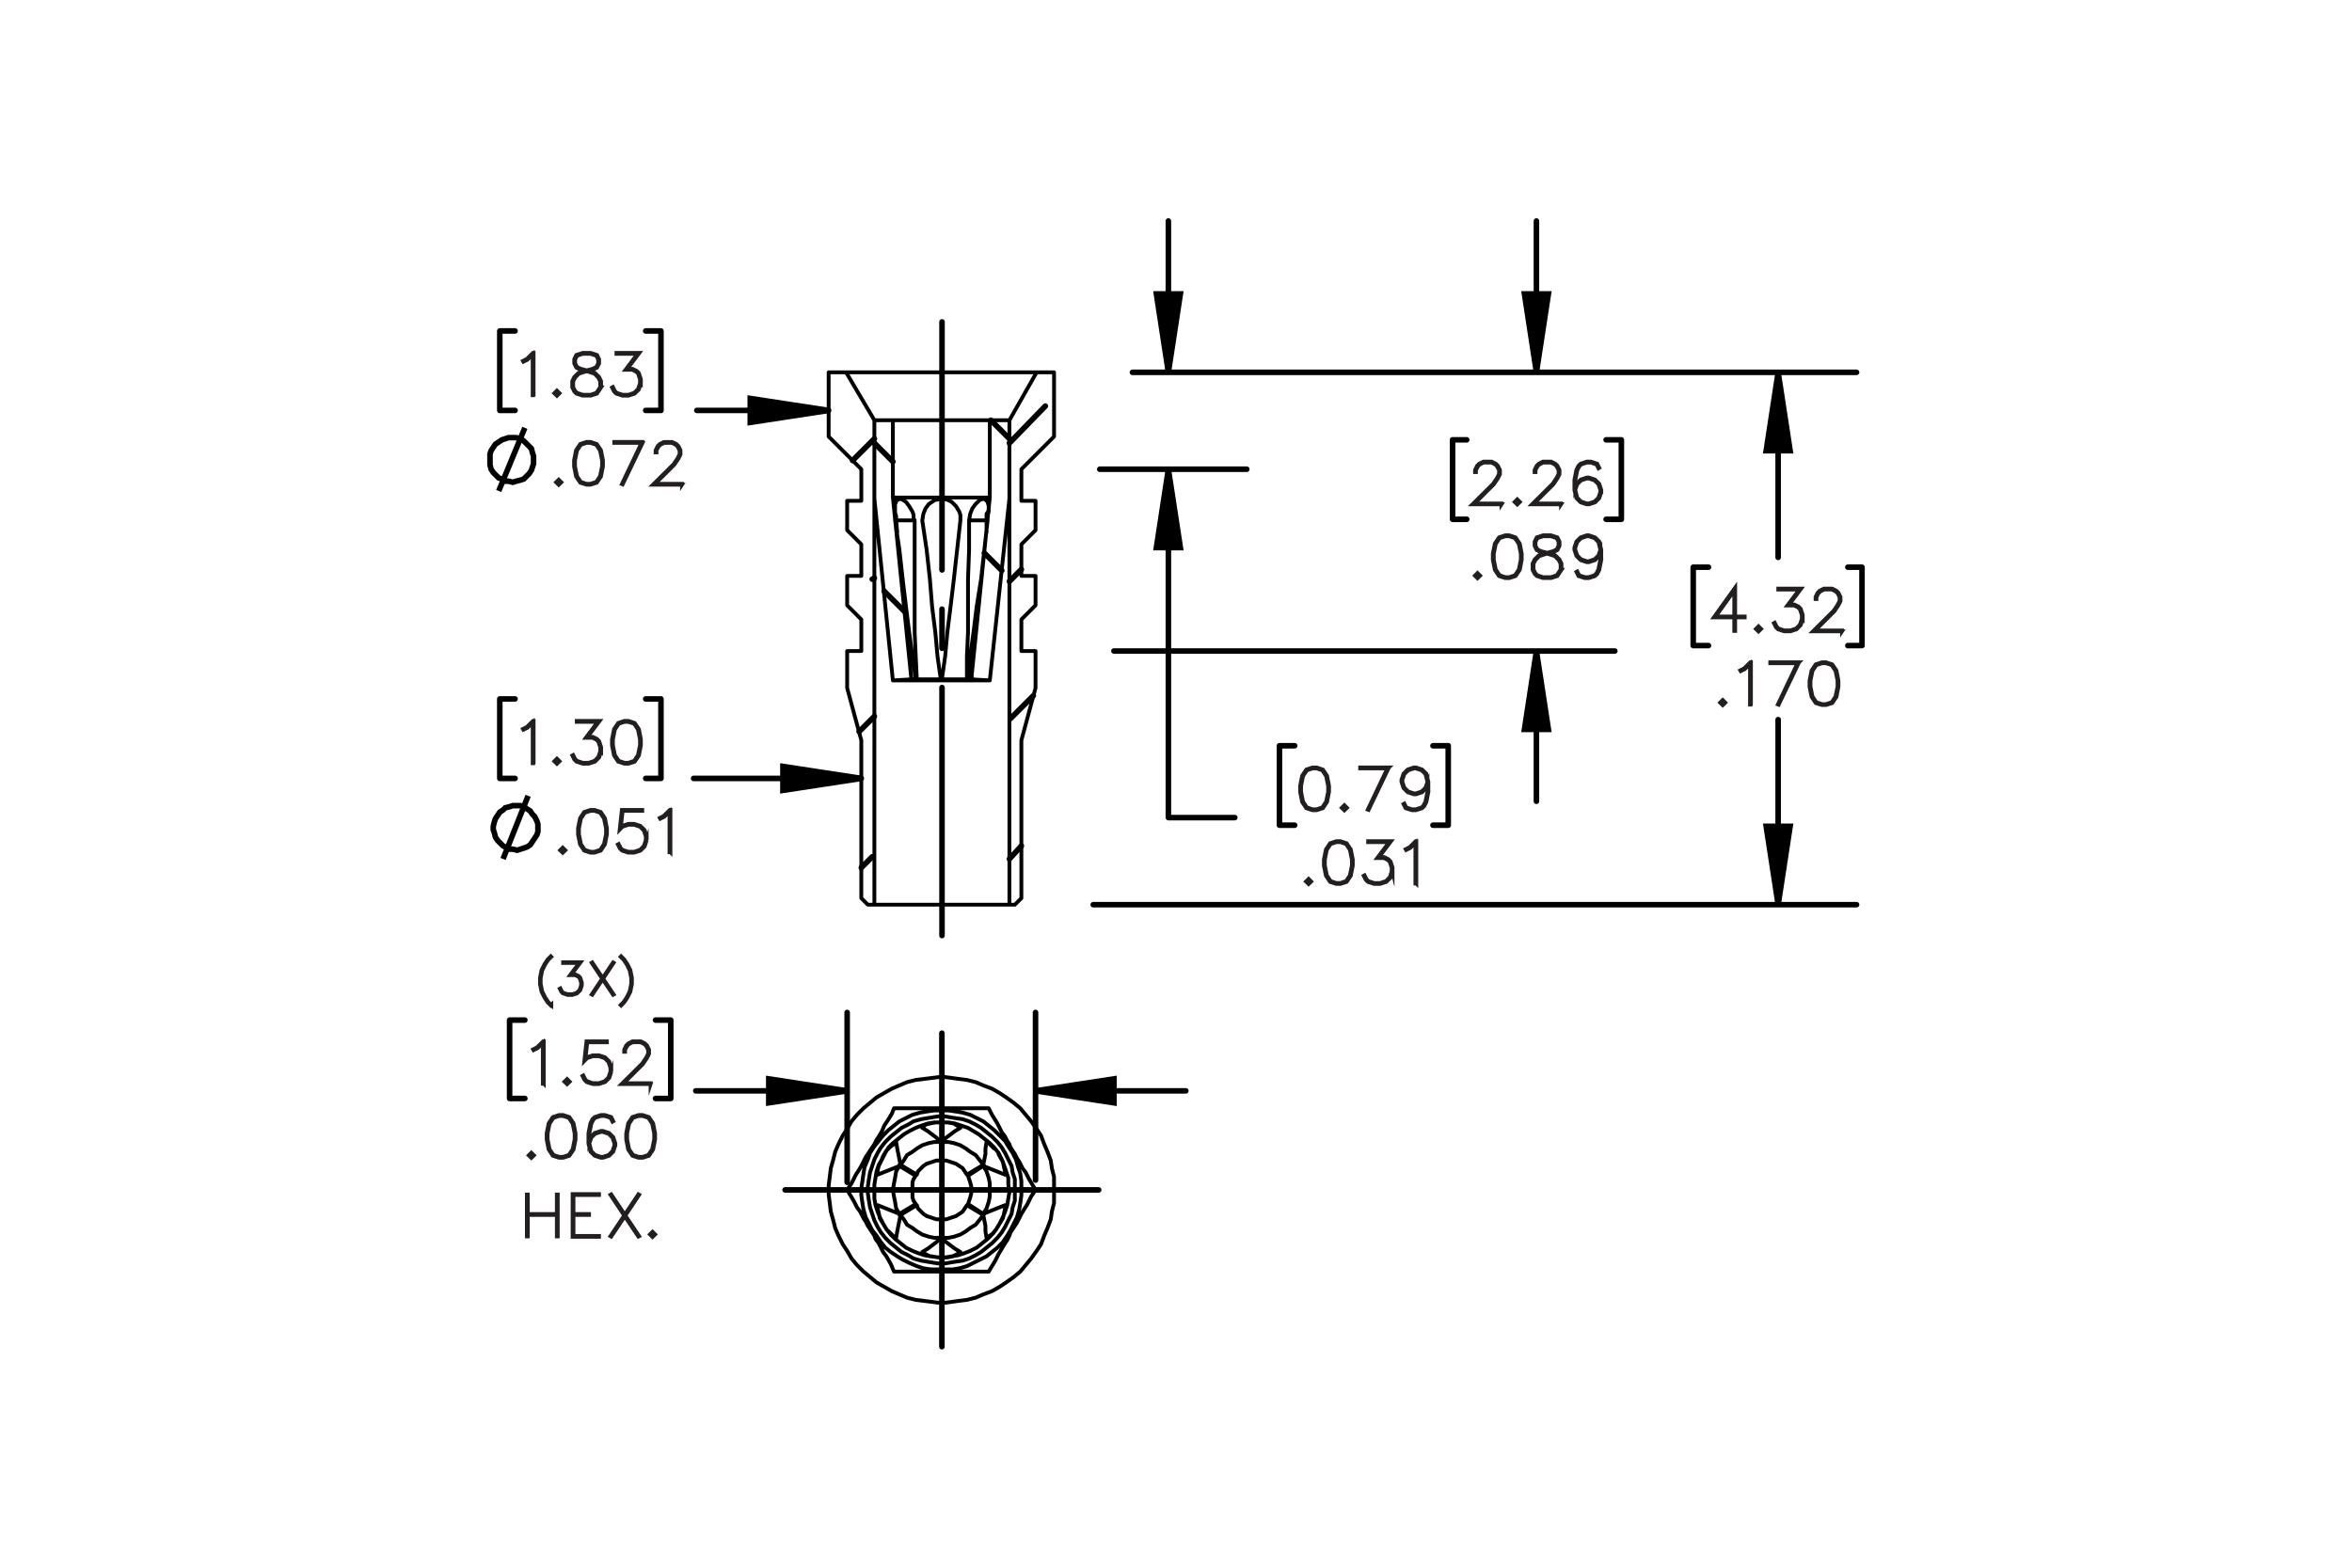<?xml version="1.0" encoding="UTF-8"?><svg id="Layer_1" xmlns="http://www.w3.org/2000/svg" viewBox="0 0 216 144"><defs><style>.cls-1{stroke-dasharray:0 0 0 0 43.2 3.6 3.6 3.6;stroke-dashoffset:20.416px;}.cls-1,.cls-2,.cls-3{stroke-width:.51px;}.cls-1,.cls-2,.cls-3,.cls-4{fill:none;stroke:#000;}.cls-1,.cls-2,.cls-4{stroke-linecap:round;stroke-linejoin:round;}.cls-3,.cls-5{stroke-miterlimit:10;}.cls-4{stroke-width:.35px;}.cls-5{stroke:#231f20;stroke-width:.35px;}</style></defs><g><path class="cls-5" d="M160.228,56.712h-.876v1.242h-.084v-1.242h-1.878l1.962-2.736v2.652h.876v.084Zm-.96-.084v-2.389l-1.711,2.389h1.711Z"/><path class="cls-5" d="M161.734,57.77l-.24,.235-.241-.235,.241-.24,.24,.24Zm-.115,0l-.125-.125-.126,.125,.126,.126,.125-.126Z"/><path class="cls-5" d="M165.555,56.86l-.186,.565-.385,.381-.565,.184h-.56l-.566-.184-.2-.194-.184-.371,.074-.041,.182,.36,.169,.174,.535,.176h.54l.535-.176,.352-.352,.179-.534v-.355l-.179-.534-.175-.166-.351-.179h-.625l1.102-1.464h-1.934v-.085h2.103l-1.102,1.464h.477l.384,.189,.195,.199,.186,.565v.378Z"/><path class="cls-5" d="M169.166,57.989h-2.668l1.902-1.893,.361-.544,.179-.357v-.345l-.179-.35-.172-.174-.353-.176h-.712l-.351,.176-.174,.174-.18,.35v.174h-.082v-.194l.188-.383,.194-.192,.384-.189h.756l.382,.189,.194,.192,.19,.383v.388l-.19,.376-.371,.554-1.77,1.763h2.471v.079Z"/></g><g><path class="cls-5" d="M158.448,64.54l-.24,.235-.241-.235,.241-.24,.24,.24Zm-.115,0l-.125-.125-.126,.125,.126,.126,.125-.126Z"/><path class="cls-5" d="M160.801,64.724h-.085v-3.748l-.481,.488-.373,.182-.041-.072,.36-.184,.56-.555h.06v3.888Z"/><path class="cls-5" d="M165.214,60.835l-1.869,3.898-.071-.028,1.802-3.786h-2.501v-.085h2.64Z"/><path class="cls-5" d="M168.836,63.081l-.182,.925-.385,.57-.57,.184h-.379l-.571-.184-.381-.57-.185-.925v-.562l.185-.925,.381-.57,.571-.189h.379l.57,.189,.385,.57,.182,.925v.562Zm-.082-.013v-.537l-.185-.907-.351-.529-.53-.176h-.355l-.53,.176-.352,.529-.182,.907v.537l.182,.907,.352,.529,.53,.176h.355l.53-.176,.351-.529,.185-.907Z"/></g><g><path class="cls-5" d="M49.003,36.305h-.085v-3.748l-.481,.488-.373,.182-.041-.072,.361-.184,.56-.555h.059v3.888Z"/><path class="cls-5" d="M51.386,36.121l-.241,.235-.241-.235,.241-.24,.241,.24Zm-.115,0l-.126-.125-.126,.125,.126,.126,.126-.126Z"/><path class="cls-5" d="M55.205,35.581l-.381,.575-.571,.184h-.745l-.566-.184-.2-.194-.19-.381v-.569l.19-.383,.381-.376,.584-.194-.395-.094-.384-.194-.192-.386v-.388l.192-.391,.579-.189h.745l.576,.189,.194,.391v.388l-.194,.386-.384,.194-.392,.094,.021,.005,.56,.189,.384,.376,.186,.383v.569Zm-.082-.02v-.529l-.179-.35-.351-.358-.54-.176-.174-.048-.171,.048-.54,.176-.353,.358-.177,.35v.529l.177,.35,.169,.174,.535,.176h.722l.53-.176,.353-.523Zm-.185-2.197v-.347l-.174-.34-.525-.176h-.722l-.525,.176-.174,.34v.347l.174,.345,.351,.171,.535,.138,.535-.138,.351-.171,.174-.345Z"/><path class="cls-5" d="M58.855,35.211l-.186,.565-.384,.381-.565,.184h-.56l-.566-.184-.2-.194-.184-.371,.074-.041,.182,.36,.169,.174,.535,.176h.54l.535-.176,.351-.352,.179-.534v-.355l-.179-.534-.174-.166-.351-.179h-.625l1.101-1.464h-1.933v-.085h2.102l-1.101,1.464h.476l.384,.189,.195,.199,.186,.565v.378Z"/></g><path class="cls-3" d="M45.8,45.1l2.4-5.8m.8,2.9v-.3l-.1-.3-.1-.4-.2-.2-.3-.3-.2-.2-.3-.2-.4-.1h-.7l-.3,.1-.3,.1-.3,.2-.3,.2-.2,.3-.2,.3-.1,.3v1l.1,.4,.2,.3,.2,.2,.3,.3,.3,.1,.3,.2h.3l.4,.1,.3-.1,.4-.1,.3-.1,.2-.2,.3-.3,.2-.3,.1-.3,.1-.3v-.4"/><g><path class="cls-5" d="M51.552,44.3l-.241,.235-.241-.235,.241-.24,.241,.24Zm-.115,0l-.126-.125-.126,.125,.126,.126,.126-.126Z"/><path class="cls-5" d="M55.373,42.842l-.182,.925-.384,.57-.571,.184h-.379l-.571-.184-.382-.57-.184-.925v-.562l.184-.925,.382-.57,.571-.189h.379l.571,.189,.384,.57,.182,.925v.562Zm-.082-.013v-.537l-.184-.907-.351-.529-.53-.176h-.356l-.53,.176-.353,.529-.182,.907v.537l.182,.907,.353,.529,.53,.176h.356l.53-.176,.351-.529,.184-.907Z"/><path class="cls-5" d="M59.053,40.596l-1.87,3.898-.072-.028,1.803-3.786h-2.502v-.085h2.64Z"/><path class="cls-5" d="M62.635,44.52h-2.668l1.903-1.893,.361-.544,.179-.357v-.345l-.179-.35-.172-.174-.353-.176h-.712l-.351,.176-.174,.174-.179,.35v.174h-.082v-.194l.187-.383,.195-.192,.384-.189h.755l.381,.189,.195,.192,.19,.383v.388l-.19,.376-.372,.554-1.77,1.763h2.471v.079Z"/></g><g><path class="cls-5" d="M49.005,70.109h-.085v-3.748l-.481,.488-.373,.182-.041-.072,.361-.184,.56-.555h.059v3.888Z"/><path class="cls-5" d="M51.388,69.925l-.241,.235-.241-.235,.241-.24,.241,.24Zm-.115,0l-.126-.125-.126,.125,.126,.126,.126-.126Z"/><path class="cls-5" d="M55.206,69.016l-.186,.565-.384,.381-.565,.184h-.56l-.566-.184-.2-.194-.184-.371,.074-.041,.182,.36,.169,.174,.535,.176h.54l.535-.176,.351-.352,.179-.534v-.355l-.179-.534-.174-.166-.351-.179h-.625l1.101-1.464h-1.933v-.085h2.102l-1.101,1.464h.476l.384,.189,.195,.199,.186,.565v.378Z"/><path class="cls-5" d="M58.857,68.467l-.182,.925-.384,.57-.571,.184h-.379l-.571-.184-.381-.57-.185-.925v-.562l.185-.925,.381-.57,.571-.189h.379l.571,.189,.384,.57,.182,.925v.562Zm-.082-.013v-.537l-.185-.907-.351-.529-.53-.176h-.356l-.53,.176-.353,.529-.182,.907v.537l.182,.907,.353,.529,.53,.176h.356l.53-.176,.351-.529,.185-.907Z"/></g><path class="cls-3" d="M46.2,78.9l2.3-5.8m.9,2.9v-.3l-.1-.3-.2-.4-.2-.2-.2-.3-.3-.2-.3-.2-.3-.1h-.7l-.3,.1-.4,.1-.2,.2-.3,.2-.2,.3-.2,.3-.1,.3-.1,.4v.3l.1,.3,.1,.4,.2,.3,.2,.2,.3,.3,.2,.1,.4,.2h.3l.4,.1,.3-.1,.3-.1,.3-.1,.3-.2,.2-.3,.2-.3,.2-.3,.1-.3v-.4"/><g><path class="cls-5" d="M51.919,78.1l-.241,.234-.241-.234,.241-.24,.241,.24Zm-.115,0l-.126-.126-.126,.126,.126,.125,.126-.125Z"/><path class="cls-5" d="M55.737,76.641l-.182,.925-.384,.569-.571,.185h-.379l-.571-.185-.381-.569-.185-.925v-.561l.185-.925,.381-.57,.571-.189h.379l.571,.189,.384,.57,.182,.925v.561Zm-.082-.013v-.536l-.185-.907-.351-.529-.53-.176h-.356l-.53,.176-.353,.529-.182,.907v.536l.182,.907,.353,.528,.53,.177h.356l.53-.177,.351-.528,.185-.907Z"/><path class="cls-5" d="M59.388,77.189l-.186,.565-.384,.38-.565,.185h-.56l-.566-.185-.2-.194-.184-.37,.074-.041,.182,.36,.169,.174,.535,.177h.54l.535-.177,.351-.352,.179-.534v-.354l-.179-.534-.351-.35-.535-.179h-.54l-.535,.179-.256,.263,.197-1.806h1.874v.084h-1.8l-.166,1.489,.11-.104,.566-.186h.56l.565,.186,.384,.383,.186,.565v.378Z"/><path class="cls-5" d="M61.571,78.283h-.085v-3.747l-.481,.487-.373,.182-.041-.071,.361-.185,.56-.554h.059v3.888Z"/></g><g><path class="cls-5" d="M122.054,72.743l-.182,.925-.384,.569-.571,.185h-.379l-.571-.185-.382-.569-.185-.925v-.562l.185-.925,.382-.57,.571-.189h.379l.571,.189,.384,.57,.182,.925v.562Zm-.082-.013v-.537l-.185-.907-.351-.529-.53-.176h-.355l-.53,.176-.353,.529-.182,.907v.537l.182,.908,.353,.528,.53,.177h.355l.53-.177,.351-.528,.185-.908Z"/><path class="cls-5" d="M123.703,74.202l-.24,.234-.241-.234,.241-.24,.24,.24Zm-.115,0l-.125-.126-.126,.126,.126,.125,.125-.125Z"/><path class="cls-5" d="M127.552,70.497l-1.869,3.898-.072-.027,1.803-3.787h-2.502v-.085h2.641Z"/><path class="cls-5" d="M131.176,72.743l-.182,.925-.19,.375-.2,.194-.565,.185h-.379l-.576-.185-.19-.38,.074-.044,.179,.352,.525,.177h.355l.535-.177,.167-.174,.179-.354,.185-.908v-.654l-.104,.314-.385,.383-.565,.19h-.194l-.566-.19-.384-.383-.188-.565v-.194l.188-.565,.384-.381,.566-.189h.194l.565,.189,.385,.381,.186,.749v.927Zm-.082-.922l-.179-.71-.352-.352-.535-.176h-.174l-.535,.176-.351,.352-.18,.531v.174l.18,.534,.351,.35,.535,.18h.174l.535-.18,.352-.35,.179-.529Z"/></g><g><path class="cls-5" d="M120.417,80.972l-.24,.234-.241-.234,.241-.24,.24,.24Zm-.115,0l-.125-.126-.126,.126,.126,.125,.125-.125Z"/><path class="cls-5" d="M124.236,79.513l-.182,.925-.385,.569-.57,.185h-.379l-.571-.185-.381-.569-.185-.925v-.561l.185-.925,.381-.57,.571-.189h.379l.57,.189,.385,.57,.182,.925v.561Zm-.082-.013v-.536l-.185-.907-.351-.529-.53-.176h-.355l-.53,.176-.352,.529-.182,.907v.536l.182,.907,.352,.528,.53,.177h.355l.53-.177,.351-.528,.185-.907Z"/><path class="cls-5" d="M127.887,80.061l-.188,.565-.384,.38-.565,.185h-.56l-.565-.185-.2-.194-.185-.37,.074-.041,.183,.36,.169,.174,.534,.177h.54l.535-.177,.351-.352,.18-.534v-.354l-.18-.534-.174-.166-.351-.179h-.625l1.102-1.464h-1.933v-.084h2.102l-1.102,1.464h.477l.384,.189,.194,.199,.188,.565v.378Z"/><path class="cls-5" d="M130.07,81.155h-.085v-3.747l-.481,.487-.373,.182-.041-.071,.36-.185,.56-.554h.06v3.888Z"/></g><g><path class="cls-5" d="M137.892,46.327h-2.668l1.902-1.893,.361-.544,.179-.357v-.345l-.179-.35-.172-.174-.353-.176h-.712l-.351,.176-.174,.174-.18,.35v.174h-.082v-.194l.188-.383,.194-.192,.384-.189h.756l.382,.189,.194,.192,.19,.383v.388l-.19,.376-.371,.554-1.77,1.763h2.471v.079Z"/><path class="cls-5" d="M139.582,46.107l-.24,.235-.241-.235,.241-.24,.24,.24Zm-.115,0l-.125-.125-.126,.125,.126,.126,.125-.126Z"/><path class="cls-5" d="M143.361,46.327h-2.668l1.902-1.893,.361-.544,.179-.357v-.345l-.179-.35-.172-.174-.353-.176h-.712l-.351,.176-.174,.174-.18,.35v.174h-.082v-.194l.188-.383,.194-.192,.384-.189h.756l.382,.189,.194,.192,.19,.383v.388l-.19,.376-.371,.554-1.77,1.763h2.471v.079Z"/><path class="cls-5" d="M147.055,45.198l-.186,.565-.385,.381-.565,.184h-.194l-.566-.184-.384-.381-.188-.749v-.927l.182-.925,.19-.378,.2-.192,.566-.189h.379l.576,.189,.19,.381-.074,.043-.18-.352-.524-.176h-.356l-.535,.176-.167,.174-.179,.355-.185,.907v.654l.105-.315,.384-.383,.566-.189h.194l.565,.189,.385,.383,.186,.565v.194Zm-.082-.013v-.171l-.179-.534-.352-.35-.535-.179h-.174l-.535,.179-.351,.35-.18,.529,.18,.71,.351,.352,.535,.176h.174l.535-.176,.352-.352,.179-.534Z"/></g><g><path class="cls-5" d="M135.93,52.877l-.24,.235-.241-.235,.241-.24,.24,.24Zm-.115,0l-.125-.125-.126,.125,.126,.126,.125-.126Z"/><path class="cls-5" d="M139.751,51.418l-.182,.925-.384,.57-.571,.184h-.379l-.571-.184-.382-.57-.185-.925v-.562l.185-.925,.382-.57,.571-.189h.379l.571,.189,.384,.57,.182,.925v.562Zm-.082-.013v-.537l-.185-.907-.351-.529-.53-.176h-.355l-.53,.176-.353,.529-.182,.907v.537l.182,.907,.353,.529,.53,.176h.355l.53-.176,.351-.529,.185-.907Z"/><path class="cls-5" d="M143.402,52.337l-.382,.575-.57,.184h-.745l-.566-.184-.2-.194-.19-.381v-.569l.19-.383,.382-.376,.584-.194-.395-.094-.384-.194-.192-.386v-.388l.192-.391,.579-.189h.745l.576,.189,.194,.391v.388l-.194,.386-.385,.194-.392,.094,.021,.005,.56,.189,.385,.376,.186,.383v.569Zm-.082-.02v-.529l-.179-.35-.352-.358-.54-.176-.174-.048-.172,.048-.54,.176-.353,.358-.177,.35v.529l.177,.35,.169,.174,.535,.176h.723l.529-.176,.353-.523Zm-.185-2.197v-.347l-.174-.34-.524-.176h-.723l-.525,.176-.174,.34v.347l.174,.345,.352,.171,.535,.138,.535-.138,.351-.171,.174-.345Z"/><path class="cls-5" d="M147.055,51.418l-.182,.925-.19,.376-.2,.194-.565,.184h-.379l-.576-.184-.19-.381,.074-.043,.179,.352,.525,.176h.355l.535-.176,.167-.174,.179-.355,.185-.907v-.654l-.104,.314-.385,.383-.565,.189h-.194l-.566-.189-.384-.383-.188-.565v-.194l.188-.565,.384-.381,.566-.189h.194l.565,.189,.385,.381,.186,.749v.927Zm-.082-.922l-.179-.71-.352-.352-.535-.176h-.174l-.535,.176-.351,.352-.18,.531v.174l.18,.534,.351,.35,.535,.179h.174l.535-.179,.352-.35,.179-.529Z"/></g><g><path class="cls-5" d="M50.63,92.314l-.047,.049-.282-.285-.284-.424-.286-.56-.139-.707v-.568l.139-.707,.286-.565,.284-.424,.282-.285,.047,.049-.28,.275-.278,.416-.276,.557-.141,.691v.553l.141,.691,.276,.553,.278,.416,.28,.275Z"/><path class="cls-5" d="M53.43,90.526l-.143,.432-.293,.291-.433,.141h-.429l-.433-.141-.152-.148-.141-.283,.057-.031,.139,.275,.129,.133,.409,.135h.413l.409-.135,.268-.27,.137-.408v-.272l-.137-.408-.133-.127-.269-.137h-.477l.842-1.119h-1.478v-.065h1.607l-.842,1.119h.364l.294,.144,.148,.152,.143,.432v.289Z"/><path class="cls-5" d="M56.359,91.345l-.057,.029-.954-1.424-.956,1.424-.055-.029,.969-1.451-.969-1.455,.055-.033,.956,1.428,.954-1.428,.057,.033-.971,1.455,.971,1.451Z"/><path class="cls-5" d="M58.033,90.386l-.141,.707-.286,.56-.284,.424-.28,.285-.049-.049,.28-.275,.278-.416,.276-.553,.141-.691v-.553l-.141-.691-.276-.557-.278-.416-.28-.275,.049-.049,.28,.285,.284,.424,.286,.565,.141,.707v.568Z"/></g><g><path class="cls-5" d="M49.938,99.54h-.085v-3.747l-.481,.487-.373,.182-.041-.071,.361-.185,.56-.554h.059v3.888Z"/><path class="cls-5" d="M52.32,99.356l-.241,.234-.241-.234,.241-.24,.241,.24Zm-.115,0l-.126-.126-.126,.126,.126,.125,.126-.125Z"/><path class="cls-5" d="M56.139,98.446l-.186,.565-.384,.38-.565,.185h-.56l-.566-.185-.2-.194-.184-.37,.074-.041,.182,.36,.169,.174,.535,.177h.54l.535-.177,.351-.352,.179-.534v-.354l-.179-.534-.351-.35-.535-.179h-.54l-.535,.179-.256,.263,.197-1.806h1.874v.084h-1.8l-.166,1.489,.11-.104,.566-.186h.56l.565,.186,.384,.383,.186,.565v.378Z"/><path class="cls-5" d="M59.749,99.576h-2.667l1.902-1.894,.361-.544,.179-.357v-.345l-.179-.351-.171-.174-.353-.176h-.712l-.351,.176-.174,.174-.179,.351v.174h-.082v-.194l.186-.384,.195-.191,.384-.189h.755l.381,.189,.194,.191,.19,.384v.388l-.19,.376-.371,.555-1.769,1.763h2.47v.079Z"/></g><g><path class="cls-5" d="M49.037,106.126l-.241,.234-.241-.234,.241-.24,.241,.24Zm-.115,0l-.126-.126-.126,.126,.126,.125,.126-.125Z"/><path class="cls-5" d="M52.857,104.667l-.182,.925-.384,.569-.571,.185h-.379l-.571-.185-.382-.569-.184-.925v-.561l.184-.925,.382-.57,.571-.189h.379l.571,.189,.384,.57,.182,.925v.561Zm-.082-.013v-.536l-.184-.907-.351-.529-.53-.176h-.356l-.53,.176-.353,.529-.182,.907v.536l.182,.907,.353,.528,.53,.177h.356l.53-.177,.351-.528,.184-.907Z"/><path class="cls-5" d="M56.509,105.216l-.187,.565-.384,.38-.566,.185h-.195l-.566-.185-.384-.38-.187-.749v-.927l.182-.925,.19-.379,.2-.191,.566-.189h.379l.576,.189,.19,.381-.074,.043-.179-.352-.525-.176h-.356l-.535,.176-.167,.174-.179,.355-.185,.907v.653l.105-.314,.384-.384,.566-.189h.195l.566,.189,.384,.384,.187,.565v.193Zm-.082-.013v-.171l-.179-.534-.351-.35-.535-.179h-.174l-.535,.179-.351,.35-.179,.529,.179,.71,.351,.352,.535,.177h.174l.535-.177,.351-.352,.179-.534Z"/><path class="cls-5" d="M60.161,104.667l-.182,.925-.384,.569-.571,.185h-.379l-.571-.185-.382-.569-.184-.925v-.561l.184-.925,.382-.57,.571-.189h.379l.571,.189,.384,.57,.182,.925v.561Zm-.082-.013v-.536l-.184-.907-.351-.529-.53-.176h-.356l-.53,.176-.353,.529-.182,.907v.536l.182,.907,.353,.528,.53,.177h.356l.53-.177,.351-.528,.184-.907Z"/></g><g><path class="cls-5" d="M51.222,113.571h-.085v-1.972h-2.669v1.972h-.082v-3.847h.082v1.79h2.669v-1.79h.085v3.847Z"/><path class="cls-5" d="M55.012,113.607h-2.426v-3.924h2.426v.084h-2.344v1.747h1.428v.085h-1.428v1.929h2.344v.079Z"/><path class="cls-5" d="M58.699,113.548l-.074,.039-1.246-1.862-1.249,1.862-.071-.039,1.267-1.897-1.267-1.903,.071-.043,1.249,1.867,1.246-1.867,.074,.043-1.269,1.903,1.269,1.897Z"/><path class="cls-5" d="M60.168,113.388l-.241,.234-.24-.234,.24-.24,.241,.24Zm-.115,0l-.126-.126-.125,.126,.125,.125,.126-.125Z"/></g><path class="cls-3" d="M95.1,100.2l7.2-1.1v2.2l-7.2-1.1m-17.3,0l-7.2,1.1v-2.2l7.2,1.1m63.3-40.4l1.1,7.2h-2.2l1.1-7.2m0-25.6l-1.1-7.2h2.2l-1.1,7.2m-33.8,8.9l1.1,7.2h-2.2l1.1-7.2m0-8.9l-1.1-7.2h2.2l-1.1,7.2m-28.2,37.3l-7.2,1.1v-2.2l7.2,1.1m-3-33.8l-7.2,1.1v-2.2l7.2,1.1m87.2,45.4l-1.1-7.2h2.2l-1.1,7.2m0-48.9l1.1,7.2h-2.2l1.1-7.2"/><line class="cls-1" x1="86.511" y1="29.568" x2="86.511" y2="85.936"/><path class="cls-2" d="M86.5,109.3h14.4m-14.4,0v14.4m0-14.4h-14.4m14.4,0v-14.4"/><path class="cls-2" d="M95.1,100.2h13.8m-31.1,0h-13.9m31.2,8.2v-15.4m-17.3,15.6v-15.6m-16.2,7.9h-1.4m1.4-7.2v7.2m-1.4-7.2h1.4m-14.8,7.2h1.4m-1.4-7.2v7.2m1.4-7.2h-1.4m94.3-33.9v13.8m0-39.4v-13.9m-38.8,39.5h46m-44.3-25.6h44.3m.6,13.5h-1.4m1.4-7.3v7.3m-1.4-7.3h1.4m-15.5,7.3h1.3m-1.3-7.3v7.3m1.3-7.3h-1.3m-26.1-6.2v-13.9m0,54.8V43.1m6.1,32h-6.1m-6.3-32h13.5m-10.5-8.9h10.5m18.5,41.6h-1.4m1.4-7.3v7.3m-1.4-7.3h1.4m-15.5,7.3h1.4m-1.4-7.3v7.3m1.4-7.3h-1.4m-38.4,3h-15.4m-3,0h-1.4m1.4-7.3v7.3m-1.4-7.3h1.4m-14.8,7.3h1.4m-1.4-7.3v7.3m1.4-7.3h-1.4m30.2-26.5h-12.1m-3.3,0h-1.4m1.4-7.3v7.3m-1.4-7.3h1.4m-14.8,7.3h1.4m-1.4-7.3v7.3m1.4-7.3h-1.4m117.4,52.7v-17m0-31.9v17m-62.9,31.9h70.1M104,34.2h66.5m.5,25.1h-1.3m1.3-7.2v7.2m-1.3-7.2h1.3m-15.5,7.2h1.4m-1.4-7.2v7.2m1.4-7.2h-1.4"/><path d="M95.1,100.2l7.2-1.1v2.2m-24.5-1.1l-7.2,1.1v-2.2m70.5-39.3l1.1,7.2h-2.2m1.1-32.8l-1.1-7.2h2.2m-34.9,16.1l1.1,7.2h-2.2m1.1-16.1l-1.1-7.2h2.2m-29.3,44.5l-7.2,1.1v-2.2m4.2-32.7l-7.2,1.1v-2.2m94.4,46.5l-1.1-7.2h2.2m-1.1-41.7l1.1,7.2h-2.2"/><path class="cls-2" d="M92,52.4l-1.6-1.6m.6-12.2l1.7,1.7m-3.5,22v.1m-7.2-20l-1.7-1.7m.9,13.6l1.9,1.9m-4,23.5l1-1m0-25.5l.2-.1m0,12.7l-1.4,1.4m1.4-26.9l-2,2m14.5,23.7l2.1-2.1m-2.2-23.2l3.3-3.4m-2.2,40.4l-1.1,1.2m1.1-26.6l-1.1,1.1"/><path class="cls-4" d="M95.1,63.2v-3.4m0-13.8h-1.3m3-11.8h-1.6m-2.5,48.9h.5m1.9-30.2h-1.3m1.3,6.9h-1.3m1.3-11.1v-2.7m0,9.6v-2.7m-17.3,10.3v-3.4m1.3-13.8h-1.3m-.1-11.8h-1.6m3.6,48.9h.6m-1.2-30.2h-1.3m1.3,6.9h-1.3m0-4.2v-2.7m0-4.2v-2.7m16,10.9l1.3-1.3m-17.3,0l1.3,1.3m14.1,26.2l.6-.6m-14.7,0l.6,.6m14.1-23.3v-2.9m-14.7,0v2.9m14.7-13.8v-2.9m-14.7,0v2.9m14.7-2.9l3-3m-20.7,0l3,3m17.7-3v-5.9m-20.7,0v5.9m17.7,9.9l1.3-1.3m-17.3,0l1.3,1.3m16.1-15.8l-2.5,4.4m2.5-4.4h-17.5m2.6,4.4l-2.6-4.4m15,4.4v44.5m-12.4,0V38.6m12.4,44.5h-12.4m13.5-30.2v-2.9m-14.7,0v2.9m14.7,29.6v-14.5m-14.7,0v14.5m14.7-14.5l1.3-4.8m-17.3,0l1.3,4.8m11.5-19.1v-1.1m-4.1,14.7v-.1m3.8,.1h-3.8m2.3-.1l1.5,.1m-3.9-.1v.1m0,0h-3.7m-.4-14.7l.1,1.1m.3,13.6l1.5-.1m-2-15.5v.2l.1,.3v.4m0,0h1.7m6.6,0v-.6l.2-.3m-.2,.9h-1.6m-7-9.2h-1.7m12.4,0h-1.8m0,23.9l1.8-16.7m-10.7,16.7l1.7-.1m.4,0l-1.5,.1m6.6-.1l1.7,.1m-.6,0l-1.4-.1m2,.1h-.6m-10-16.7l1.7,16.7m.6,0h-.6m10.7-16.7v-7.2m-12.4,0v7.2m8.9,16.6h-.3m.3,0l1.7-16.7m-8.9,0l1.7,16.7m.4,0h-.4m.4,0l-.3-2.1-.3-2.2-.3-2.4-.3-2.5-.3-2.7-.4-2.7m0,0v-1.5l.1-.2v-.2h.2l.1-.1,.3,.1,.3,.2,.3,.4,.3,.5,.1,.3v.3l.1,.2m0,0v10.3l.1,2.2,.1,2.1m2.2,0h-2.2m2.2,0l-.3-2.1-.2-2.2-.3-2.4-.2-2.5-.3-2.7-.4-2.7m0,0l.1-.6,.2-.5,.3-.4,.3-.2,.3-.2h.2l.3-.1,.6,.1,.4,.2,.4,.4,.3,.5,.1,.3v.5m0,0l-.3,2.7-.3,2.7-.3,2.5-.3,2.4-.2,2.2-.3,2.1m2.3,0h-2.3m2.3,0v-2.1l.1-2.2v-4.9l.1-2.7v-2.7m0,0l.1-.6,.2-.5,.3-.4,.2-.2,.2-.2h.1l.2-.1,.2,.1,.2,.2,.1,.4v.5l-.1,.3v.5m0,0l-.3,2.7-.3,2.7-.4,2.5-.3,2.4-.3,2.2-.2,2.1m2-16.7h-8.9m8.9,0v-7.1m0,0h-8.9m0,0v7.1"/><path class="cls-4" d="M86.5,98.9l.8,.1,.7,.1,.8,.1,.8,.2,.7,.3,.8,.3,.7,.4,.6,.4,.7,.5,.6,.5,.5,.6,.5,.6,.5,.7,.4,.6,.3,.8,.3,.7,.3,.8,.1,.7,.2,.8v2.4l-.2,.8-.1,.7-.3,.8-.3,.7-.3,.8-.4,.6-.5,.7-.5,.6-.5,.6-.6,.5-.7,.5-.6,.4-.7,.4-.8,.3-.7,.3-.8,.2-.8,.1-.7,.1-.8,.1-.8-.1-.8-.1-.8-.1-.8-.2-.7-.3-.7-.3-.7-.4-.7-.4-.6-.5-.6-.5-.6-.6-.5-.6-.4-.7-.4-.6-.4-.8-.3-.7-.2-.8-.2-.7-.1-.8-.1-.8v-.8l.1-.8,.1-.8,.2-.7,.2-.8,.3-.7,.4-.8,.4-.6,.4-.7,.5-.6,.6-.6,.6-.5,.6-.5,.7-.4,.7-.4,.7-.3,.7-.3,.8-.2,.8-.1,.8-.1,.8-.1m4.3,2.9l.3,.6,.5,.8,.2,.4,.2,.4,.3,.4,.2,.4,.2,.3,.1,.3,.2,.3,.2,.3,.2,.4,.2,.3,.3,.6,.3,.4,.3,.6,.3,.5,.3,.5m-13-7.5h8.7m-13,7.5l.4-.6,.4-.8,.2-.3,.3-.5,.2-.4,.2-.4,.2-.3,.2-.3,.2-.3,.2-.3,.2-.4,.2-.3,.3-.5,.2-.5,.4-.6,.3-.5,.2-.5m0,15l-.3-.7-.4-.7-.3-.4-.2-.4-.2-.4-.3-.4-.1-.3-.2-.3-.2-.3-.2-.3-.2-.4-.2-.3-.3-.6-.3-.4-.3-.6-.3-.5-.3-.5m13,7.5h-8.7m13-7.5l-.4,.6-.4,.8-.2,.3-.3,.5-.2,.4-.2,.4-.2,.3-.2,.3-.2,.3-.1,.3-.2,.4-.2,.3-.3,.5-.3,.5-.3,.6-.3,.5-.3,.5m-4.3-13.7h.6l.6,.1,.6,.2,.6,.2,.5,.3,.5,.3,.5,.4,.5,.4,.4,.4,.4,.5,.3,.6,.2,.5,.2,.6,.2,.6v.6l.1,.7-.1,.6-.1,.6-.2,.6-.2,.5-.3,.6-.3,.5-.4,.5-.4,.4-.5,.4-.5,.4-.6,.3-.5,.2-.6,.2-.6,.1-.6,.1h-.6l-.7-.1-.6-.1-.6-.2-.5-.2-.6-.3-.5-.4-.5-.4-.4-.4-.4-.5-.3-.5-.3-.6-.2-.5-.2-.6-.1-.6v-1.3l.1-.6,.1-.6,.2-.6,.3-.5,.3-.6,.3-.5,.4-.4,.5-.4,.5-.4,.5-.3,.6-.3,.5-.2,.6-.2,.6-.1h.7m0-1.1h.6l.7,.1,.6,.1,.7,.2,.6,.3,.6,.3,.5,.4,.5,.4,.5,.5,.5,.5,.3,.5,.4,.6,.3,.6,.2,.7,.2,.6,.1,.7v1.3l-.1,.7-.1,.6-.2,.7-.3,.6-.3,.6-.3,.5-.4,.6-.5,.5-.5,.4-.5,.4-.6,.3-.6,.3-.6,.3-.7,.2-.6,.1h-2l-.7-.1-.6-.2-.7-.3-.6-.3-.5-.3-.6-.4-.5-.4-.4-.5-.4-.6-.4-.5-.3-.6-.3-.6-.2-.7-.1-.6-.1-.7v-.7l.1-.6,.1-.7,.1-.6,.3-.7,.2-.6,.4-.6,.4-.5,.4-.5,.5-.5,.5-.4,.5-.4,.6-.3,.6-.3,.7-.2,.6-.1,.7-.1h.7m0,.5l.6,.1,.6,.1,.7,.1,.6,.2,.6,.3,.5,.3,.5,.4,.5,.4,.5,.5,.4,.5,.3,.5,.3,.6,.3,.6,.1,.6,.2,.6v2l-.2,.6-.1,.6-.3,.6-.3,.6-.3,.5-.4,.5-.5,.5-.5,.4-.5,.4-.5,.3-.6,.3-.6,.2-.7,.1-.6,.1-.6,.1-.7-.1-.6-.1-.6-.1-.7-.2-.5-.3-.6-.3-.5-.4-.5-.4-.5-.5-.4-.5-.3-.5-.3-.6-.2-.6-.2-.6-.1-.6-.1-.7v-.6l.1-.7,.1-.6,.2-.6,.2-.6,.3-.6,.3-.5,.4-.5,.5-.5,.5-.4,.5-.4,.6-.3,.5-.3,.7-.2,.6-.1,.6-.1,.7-.1m-3.9,4.5h0v.1m7.7,4.5h0l.1-.1m-7.8,0h0v.1m3.9-6.8h0l-.1,.1m4,2.2h-.1v-.1m-3.9,6.7v.1l.1-.1m-3.8-6.7l-.1-.5-.1-.5-.1-.5-.1-.6m2.4-1.3l.5,.3,.4,.3,.4,.3,.4,.4m-1.7-1.4v.1m1.8-.5h-.6l-.5,.1-.4,.1-.2,.2h-.1m-2.4,1.4l-.2,.2-.3,.2-.4,.4-.3,.5m1.2-1.3h0m.3,6.6l-.5-.2-.5-.2-.5-.2-.5-.2m0,0v.3l.1,.4,.1,.5,.3,.5m-.5-1.7h0m0-2.8l.5-.2,.5-.2,.5-.2,.5-.2m-2,.8h0m.5-1.7l-.2,.5-.2,.4-.1,.4v.4m3.6,0l-1.5-.9m1.5,.9l.1-.3,.3-.3,.2-.2,.3-.2,.3-.1,.3-.1,.3-.1h.4m0-1.7v1.7m-3.7,.4l.3-.4,.3-.5,.5-.3,.4-.3,.5-.3,.6-.2,.5-.1h.6m-2.3,5.7l-1.5,.9m1.5-.9l-.2-.3-.1-.3v-.4l-.1-.3,.1-.3v-.4l.1-.3,.2-.3m-1.5-.9l1.5,.9m-1.5,3.5l-.3-.5-.1-.6-.1-.5-.1-.6,.1-.6,.1-.5,.1-.6,.3-.5m8-2.2l-.1,.6v.5l-.1,.5-.1,.5m.3-2.1h0m.7,.6l-.1-.1-.3-.3-.2-.2h-.1m1.2,1.3l-.1-.2m-3.6-2.5l-.2-.1-.3-.2-.6-.1h-.5m1.7,.5v-.1m-1.7,1.4l.4-.4,.4-.3,.4-.3,.5-.3m2.1,3.4l-1.5,.9m-2.3-3h.6l.5,.1,.6,.2,.5,.3,.4,.3,.5,.3,.4,.5,.3,.4m-3.8-.4v-1.7m0,1.7h.4l.3,.1,.3,.1,.3,.1,.3,.2,.3,.2,.2,.3,.2,.3m-2.4,4.1v1.7m0-1.7h-.4l-.3-.1-.3-.1-.3-.1-.3-.2-.2-.2-.3-.3-.1-.3m-1.5,.9l1.5-.9m.6,4.4l.2,.1,.4,.2h.2m-.9-.4l.1,.1m1.6-1.4l-.4,.4-.4,.3-.4,.3-.5,.3m1.7-1.3h-.6l-.5-.1-.6-.2-.5-.3-.4-.3-.5-.3-.3-.5-.3-.4m-.4,2.1l.1-.6,.1-.5,.1-.5,.1-.5m-.4,2.1h0m-.7-.6l.1,.1,.3,.3,.2,.2h.1m8-2.2l-1.4-.9m0-2.6l1.4-.9m-1.4,.9l.1,.3,.1,.3,.1,.4v.6l-.1,.4-.1,.3-.1,.3m1.4-3.5l.5,.2,.5,.2,.5,.2,.5,.2m-2-.8l.3,.5,.2,.6,.1,.5v1.2l-.1,.5-.2,.6-.3,.5m2-.8l-.5,.2-.5,.2-.5,.2-.5,.2m2-.8h0m-.5,1.7l.3-.5,.1-.4,.1-.5v-.3m0-2.8v-.3l-.1-.4-.1-.5-.3-.5m.5,1.7h0m-3.5,2.8l1.5,.9m-3.8,2.1v-1.7m2.3-1.3l-.2,.3-.2,.3-.3,.2-.3,.2-.3,.1-.3,.1-.3,.1h-.4m1.7,3l-.5-.3-.4-.3-.4-.3-.4-.4m1.7,1.4v-.1m-1.7,.5h.5l.5-.1,.4-.2,.2-.1h.1m2.4-1.4l.3-.2,.3-.2,.3-.4,.3-.5m-1.2,1.3h0m-.3-2.1l.1,.5,.1,.5v.5l.1,.6m-.3-2.1l-.3,.4-.4,.5-.5,.3-.4,.3-.5,.3-.6,.2-.5,.1h-.6"/></svg>